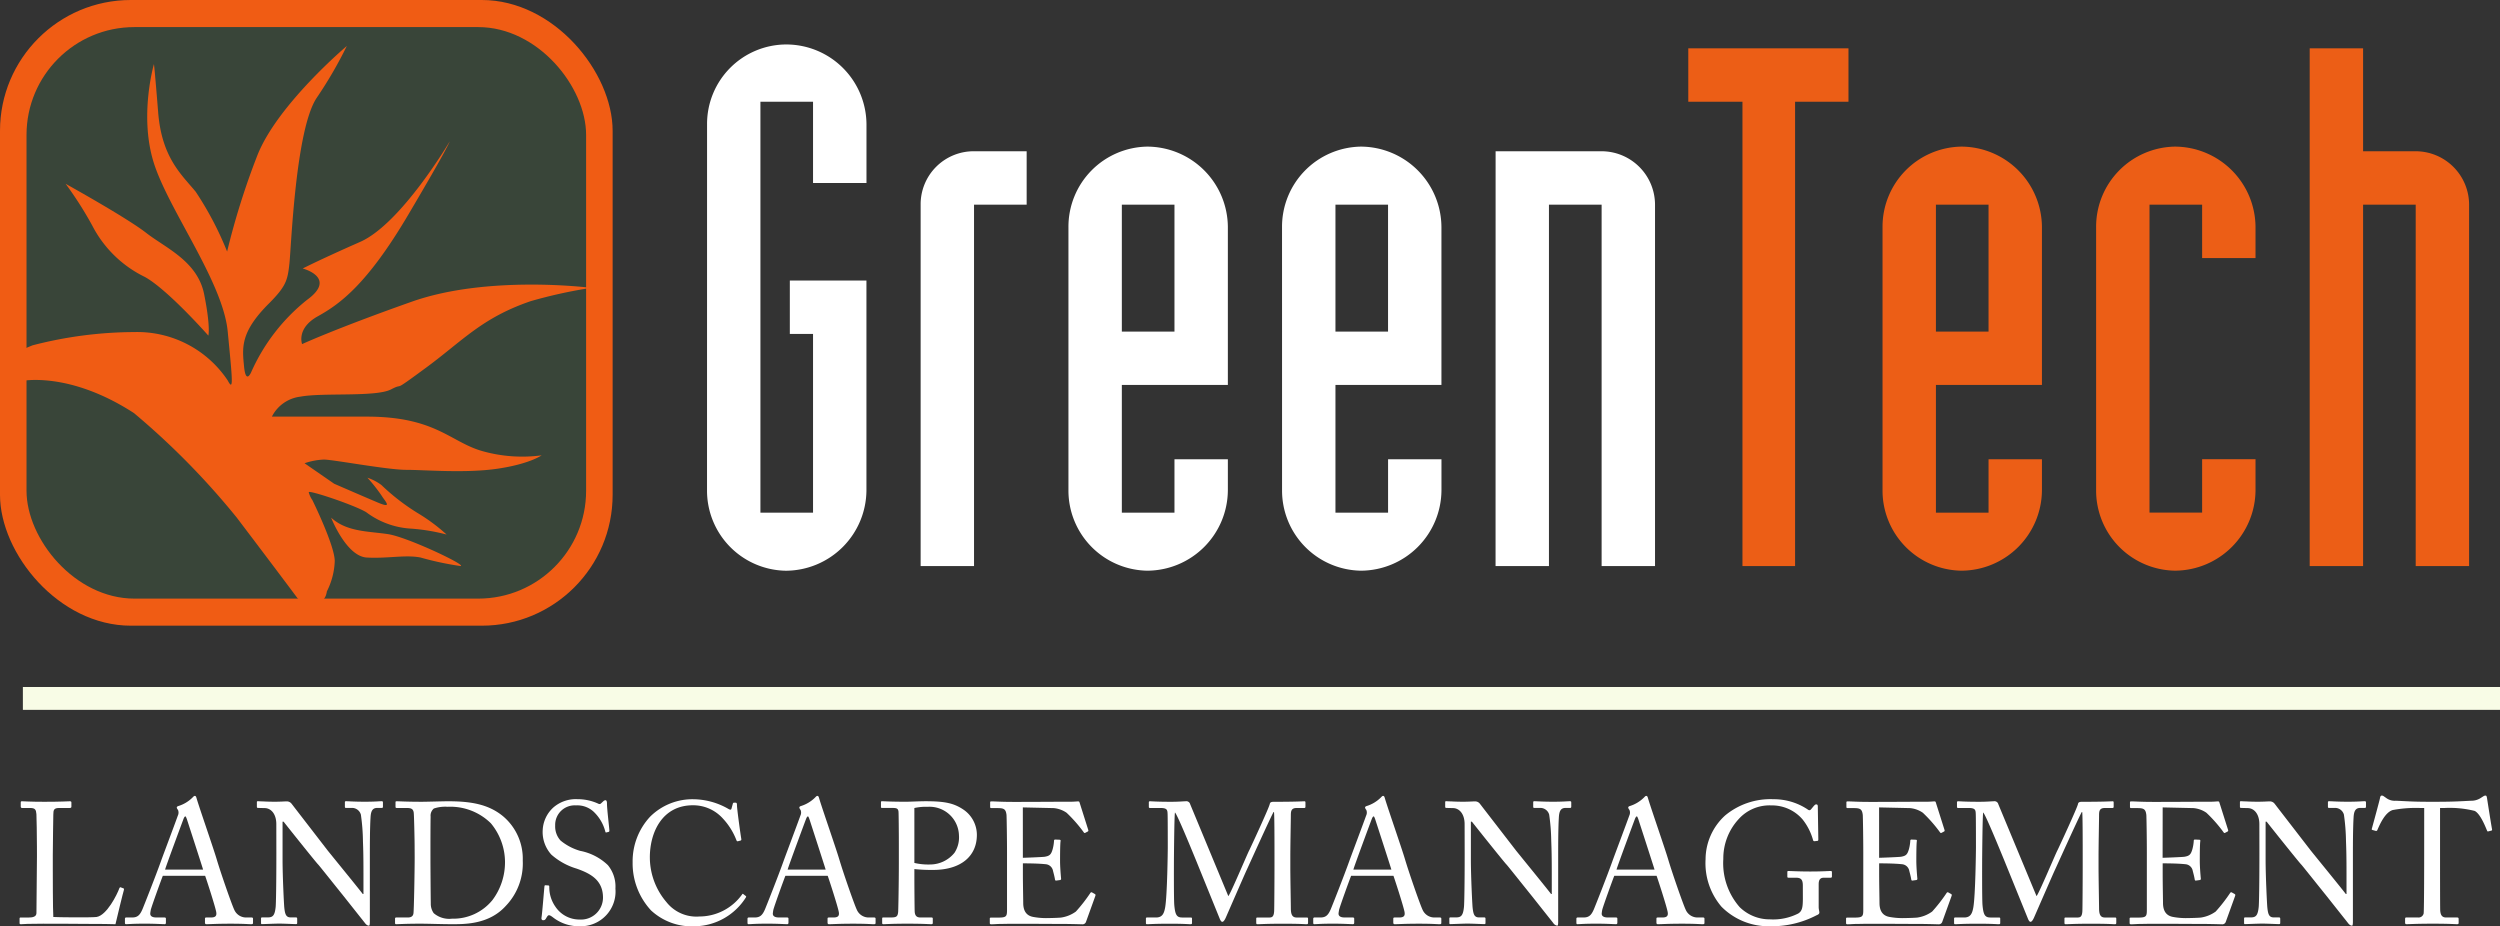 <?xml version="1.0" encoding="UTF-8"?> <svg xmlns="http://www.w3.org/2000/svg" width="264.637" height="98.049" viewBox="0 0 264.637 98.049"><rect x="0" y="0" width="264.637" height="98.049" fill="#333333" stroke="none"/><g id="Group_115" data-name="Group 115" transform="translate(-146.336 367.601)"><path id="Path_272" data-name="Path 272" d="M221.182-354.457a8.408,8.408,0,0,1,8.355-8.437,8.5,8.5,0,0,1,8.52,8.437v6.226H232.4v-8.6h-5.57v43.5h5.57v-18.922h-2.457v-5.653h8.11v22.2a8.566,8.566,0,0,1-8.52,8.519,8.479,8.479,0,0,1-8.355-8.519Z" fill="#fff"></path><path id="Path_273" data-name="Path 273" d="M243.79-345.937a5.612,5.612,0,0,1,5.652-5.653h5.571v5.653h-5.571v38.254H243.79Z" fill="#fff"></path><path id="Path_274" data-name="Path 274" d="M259.436-343.562a8.479,8.479,0,0,1,8.356-8.519,8.565,8.565,0,0,1,8.519,8.519v16.711H265.088v13.516h5.571v-5.652h5.652v3.277a8.565,8.565,0,0,1-8.519,8.519,8.479,8.479,0,0,1-8.356-8.519ZM270.659-332.5v-13.434h-5.571V-332.5Z" fill="#fff"></path><path id="Path_275" data-name="Path 275" d="M282.045-343.562a8.479,8.479,0,0,1,8.355-8.519,8.565,8.565,0,0,1,8.519,8.519v16.711H287.7v13.516h5.57v-5.652h5.652v3.277a8.565,8.565,0,0,1-8.519,8.519,8.479,8.479,0,0,1-8.355-8.519ZM293.267-332.5v-13.434H287.7V-332.5Z" fill="#fff"></path><path id="Path_276" data-name="Path 276" d="M304.653-351.59h11.222a5.665,5.665,0,0,1,5.653,5.653v38.254h-5.653v-38.254H310.3v38.254h-5.652Z" fill="#fff"></path><path id="Path_277" data-name="Path 277" d="M330.784-356.832h-5.735v-5.652h16.957v5.652h-5.652v49.149h-5.57Z" fill="#ec5e16"></path><path id="Path_278" data-name="Path 278" d="M345.611-343.562a8.479,8.479,0,0,1,8.355-8.519,8.565,8.565,0,0,1,8.519,8.519v16.711H351.263v13.516h5.57v-5.652h5.652v3.277a8.565,8.565,0,0,1-8.519,8.519,8.479,8.479,0,0,1-8.355-8.519ZM356.833-332.5v-13.434h-5.57V-332.5Z" fill="#ec5e16"></path><path id="Path_279" data-name="Path 279" d="M368.22-343.562a8.479,8.479,0,0,1,8.355-8.519,8.565,8.565,0,0,1,8.519,8.519v3.277h-5.652v-5.652h-5.57v32.6h5.57v-5.652h5.652v3.277a8.565,8.565,0,0,1-8.519,8.519,8.479,8.479,0,0,1-8.355-8.519Z" fill="#ec5e16"></path><path id="Path_280" data-name="Path 280" d="M390.828-362.484h5.652v10.894h5.57a5.664,5.664,0,0,1,5.652,5.653v38.254H402.05v-38.254h-5.57v38.254h-5.652Z" fill="#ec5e16"></path><rect id="Rectangle_98" data-name="Rectangle 98" width="64.85" height="66.232" rx="13.85" transform="translate(146.336 -367.601)" fill="#f05c14"></rect><rect id="Rectangle_99" data-name="Rectangle 99" width="59.236" height="60.498" rx="11.419" transform="translate(149.143 -364.733)" fill="#394539"></rect><path id="Path_281" data-name="Path 281" d="M181.385-312.808s1.6,4.1,3.777,4.225,4.1-.32,5.7,0a31.928,31.928,0,0,0,4.225.9c.7-.064-5.6-3.052-7.652-3.372S183.05-311.272,181.385-312.808Z" fill="#f05c14"></path><path id="Path_282" data-name="Path 282" d="M168.391-332.076s-4.289-4.865-6.721-6.209a12.3,12.3,0,0,1-5.569-5.441,39.042,39.042,0,0,0-2.817-4.417s6.465,3.585,8.514,5.185,5.441,2.992,6.145,6.489S168.391-332.076,168.391-332.076Z" fill="#f05c14"></path><path id="Path_283" data-name="Path 283" d="M180.937-305a7.637,7.637,0,0,0,.833-3.2c0-1.664-2.369-6.465-2.369-6.465a2.544,2.544,0,0,1-.384-.833c0-.256,4.8,1.345,6.081,2.113a8.7,8.7,0,0,0,4.545,1.728,20.533,20.533,0,0,1,3.969.64,19.227,19.227,0,0,0-3.009-2.24,22.741,22.741,0,0,1-3.9-3.009,5.433,5.433,0,0,0-1.472-.768,18.279,18.279,0,0,1,1.472,1.856c.385.641,1.281,1.473-.384.769s-4.608-1.985-4.608-1.985l-3.137-2.17a7.181,7.181,0,0,1,2.048-.39c.96,0,6.722,1.088,8.706,1.088s6.337.384,9.73-.128,4.609-1.408,4.609-1.408a15.483,15.483,0,0,1-6.273-.448c-3.393-.961-4.929-3.649-12.227-3.649h-10.05a3.9,3.9,0,0,1,3.009-2.113c2.368-.448,8,.064,9.6-.768s-.192.576,3.712-2.3,5.912-5.276,11.075-7.042a51.53,51.53,0,0,1,6.4-1.408s-10.882-1.408-19.012,1.472-11.586,4.481-11.586,4.481-.64-1.664,1.664-2.944,5.185-3.329,9.538-10.69,4.417-7.81,4.417-7.81-5.121,8.706-9.474,10.626-6.081,2.817-6.081,2.817,3.713.96.448,3.328a20.274,20.274,0,0,0-5.889,7.618s-.576,1.408-.768-.576-.418-3.616,2.624-6.657c1.857-1.857,1.985-2.5,2.177-4.225s.64-14.147,2.88-17.54a44.973,44.973,0,0,0,3.2-5.505s-7.362,6.209-9.474,11.586a79.155,79.155,0,0,0-3.2,10.178,34.408,34.408,0,0,0-3.328-6.337c-1.473-1.792-3.585-3.584-3.969-8.385s-.448-5.121-.448-5.121-1.6,5.5,0,10.5,7.3,12.546,7.809,17.8.64,6.4,0,5.185a11.507,11.507,0,0,0-9.858-5.121,43.329,43.329,0,0,0-10.818,1.408l-.768.32-.384,3.457s4.993-1.088,11.906,3.393A80.363,80.363,0,0,1,171.4-312.808c4.224,5.569,6.465,8.578,6.465,8.578S180.617-302.758,180.937-305Z" fill="#f05c14"></path><rect id="Rectangle_100" data-name="Rectangle 100" width="262.215" height="2.42" transform="translate(148.758 -294.879)" fill="#f8fce6"></rect><g id="Group_30" data-name="Group 30"><path id="Path_284" data-name="Path 284" d="M150.245-277.99c0-1.167-.036-3.1-.054-3.427-.037-.474-.128-.656-.675-.656h-.856c-.11,0-.128-.091-.128-.182v-.4c0-.092.018-.128.128-.128.2,0,.856.055,2.369.055,1.768,0,2.533-.055,2.7-.055.146,0,.165.055.165.146v.419c0,.091-.037.146-.183.146h-1.093c-.565,0-.638.182-.638.711,0,.237-.055,2.989-.055,4.265v1.567c0,.31,0,4.247.055,4.994.4.037,4.01.073,4.575,0,1.075-.164,2.169-2.351,2.424-3.062.036-.072.072-.109.146-.072l.291.109c.055.036.055.055.036.164-.054.128-.783,3.135-.893,3.627-.236-.019-1.658-.036-3.28-.036-1.622-.019-3.409-.019-4.393-.019-.711,0-1.239.019-1.622.019-.365.017-.583.036-.711.036s-.145-.036-.145-.128v-.456c0-.091.018-.127.127-.127h.875c.674,0,.784-.255.784-.492,0-.347.054-4.885.054-6Z" fill="#fff"></path><path id="Path_285" data-name="Path 285" d="M163.571-274.892c-.182.456-1.185,3.226-1.276,3.609-.018.127-.054.31-.054.4,0,.255.218.4.619.4h.857c.127,0,.182.036.182.127v.42c0,.128-.055.164-.146.164-.255,0-1-.055-2.078-.055-1.33,0-1.731.055-1.986.055-.091,0-.128-.036-.128-.146v-.438a.129.129,0,0,1,.146-.127h.638c.547,0,.8-.255,1.057-.839.128-.291,1.458-3.663,1.987-5.158.127-.364,1.6-4.283,1.768-4.775a.738.738,0,0,0,.018-.619.509.509,0,0,1-.128-.238c0-.054.037-.127.164-.164a3.661,3.661,0,0,0,1.513-.911c.091-.091.146-.164.237-.164.11,0,.146.11.2.31.346,1.148,1.767,5.231,2.114,6.4.419,1.422,1.6,4.812,1.859,5.341a1.362,1.362,0,0,0,1.239.82h.6c.109,0,.146.055.146.127v.456c0,.092-.055.128-.183.128-.328,0-.711-.055-2.187-.055-1.513,0-2.151.055-2.57.055-.091,0-.146-.055-.146-.164v-.42c0-.109.055-.127.164-.127h.456c.51,0,.674-.182.547-.692-.146-.657-.893-2.99-1.148-3.719Zm4.265-.656c-.164-.547-1.641-5.1-1.731-5.377-.055-.127-.092-.255-.146-.255-.074,0-.146.128-.2.274-.091.237-1.823,4.9-1.95,5.358Z" fill="#fff"></path><path id="Path_286" data-name="Path 286" d="M175.585-280.36c0-1.075-.547-1.676-1.2-1.7l-.747-.018c-.092,0-.11-.073-.11-.127v-.475c0-.073.018-.109.11-.109s.237.019.51.019c.274.017.674.036,1.294.036s1-.036,1.221-.036a.633.633,0,0,1,.529.236l3.827,4.958c.2.255,3.281,4.028,3.719,4.611h.072v-2.169c0-1.622-.018-2.515-.054-3.426a21.46,21.46,0,0,0-.219-2.807.973.973,0,0,0-1-.711h-.584c-.073,0-.109-.037-.109-.127v-.475a.1.1,0,0,1,.109-.109c.255,0,.839.055,2.005.055,1.094,0,1.531-.055,1.768-.055.128,0,.146.055.146.128v.456c0,.072-.036.127-.109.127h-.492c-.493,0-.675.31-.711,1-.073,1.22-.073,3.025-.073,4.21v6.816c0,.255-.019.438-.091.438-.219,0-.383-.219-.438-.292l-2.224-2.806c-1.275-1.586-2.606-3.263-2.715-3.373-.2-.182-3.554-4.392-3.663-4.538h-.11v4.047c0,1.7.146,4.665.182,5.03.073.711.183,1.057.674,1.057h.547c.128,0,.146.055.146.164v.4c0,.11-.018.146-.146.146-.182,0-1.275-.055-1.768-.055-.382,0-1.64.055-1.822.055-.073,0-.091-.036-.091-.128v-.473a.1.1,0,0,1,.109-.11h.62c.528,0,.729-.219.82-1.112.036-.346.073-2.424.073-5.668Z" fill="#fff"></path><path id="Path_287" data-name="Path 287" d="M190.224-278.191c0-.474-.055-3.062-.091-3.372-.055-.437-.292-.51-.784-.51h-1c-.092,0-.146-.018-.146-.127v-.493c0-.072.054-.091.127-.091.237,0,1.039.055,2.679.055.474,0,2.3-.055,2.716-.055,2.351,0,4.32.273,5.924,1.64a5.883,5.883,0,0,1,2.023,4.648,6.491,6.491,0,0,1-1.8,4.794c-1.749,1.932-4.264,1.932-5.668,1.932-1.148,0-2.533-.055-3.353-.055-1.586,0-2.315.055-2.571.055-.09,0-.127-.036-.127-.128v-.473c0-.074.055-.11.146-.11h1.221c.346,0,.547-.146.583-.438.055-.382.128-4.483.128-5.9Zm1.677,1.768c0,.237.018,3.335.036,4.466a1.709,1.709,0,0,0,.31,1.02,2.516,2.516,0,0,0,1.932.583,5.345,5.345,0,0,0,4.283-1.968,6.675,6.675,0,0,0,1.331-4.1,6.466,6.466,0,0,0-1.495-4.028,6.107,6.107,0,0,0-4.575-1.749,3.782,3.782,0,0,0-1.458.182.97.97,0,0,0-.346.856c-.018.766-.018,3.153-.018,3.445Z" fill="#fff"></path><path id="Path_288" data-name="Path 288" d="M204.862-270.5c-.218-.164-.327-.219-.419-.219-.109,0-.182.127-.291.309-.11.2-.2.219-.328.219-.11,0-.2-.091-.165-.291.074-.456.256-2.771.31-3.3.019-.109.055-.109.128-.109l.273.018c.073,0,.11.036.11.146a3.583,3.583,0,0,0,.656,2.114,3.046,3.046,0,0,0,2.552,1.349,2.329,2.329,0,0,0,2.478-2.315c0-1.878-1.348-2.57-2.807-3.08a7.078,7.078,0,0,1-2.66-1.476,3.565,3.565,0,0,1-.912-2.662,3.442,3.442,0,0,1,1.13-2.333,3.628,3.628,0,0,1,2.552-.874,5.25,5.25,0,0,1,2.151.455c.164.091.255.073.346-.018l.237-.219a.352.352,0,0,1,.237-.109c.091,0,.146.145.146.31,0,.637.236,2.5.255,2.9,0,.091-.019.127-.091.146l-.219.054a.077.077,0,0,1-.11-.054,4.409,4.409,0,0,0-1.13-2.024,2.544,2.544,0,0,0-1.986-.784,2.064,2.064,0,0,0-2.2,2.133,2.215,2.215,0,0,0,.565,1.586,5.748,5.748,0,0,0,2.077,1.094,5.831,5.831,0,0,1,2.935,1.512,3.559,3.559,0,0,1,.8,2.479,3.678,3.678,0,0,1-3.718,3.991A4.488,4.488,0,0,1,204.862-270.5Z" fill="#fff"></path><path id="Path_289" data-name="Path 289" d="M215.253-271.228a7.333,7.333,0,0,1-1.95-5.1,6.93,6.93,0,0,1,1.859-4.83,6.35,6.35,0,0,1,4.557-1.84,7.57,7.57,0,0,1,3.681,1c.237.146.328.128.365,0l.146-.529c.036-.109.072-.109.237-.109s.2.037.2.291c0,.347.365,3.026.456,3.536.018.092,0,.164-.073.183l-.273.073c-.092.018-.128,0-.183-.146a7.057,7.057,0,0,0-1.421-2.26,4.222,4.222,0,0,0-3.172-1.4c-3.262,0-4.574,2.9-4.556,5.559a7.3,7.3,0,0,0,1.749,4.683,4.048,4.048,0,0,0,3.5,1.531,5.574,5.574,0,0,0,4.5-2.314c.054-.091.091-.11.146-.055l.236.182c.055.036.091.074.037.164a6.528,6.528,0,0,1-5.432,3.062A6.348,6.348,0,0,1,215.253-271.228Z" fill="#fff"></path><path id="Path_290" data-name="Path 290" d="M229.473-274.892c-.183.456-1.186,3.226-1.276,3.609a3.9,3.9,0,0,0-.055.4c0,.255.219.4.62.4h.856c.128,0,.182.036.182.127v.42c0,.128-.054.164-.146.164-.255,0-1-.055-2.077-.055-1.331,0-1.732.055-1.987.055-.091,0-.127-.036-.127-.146v-.438c0-.091.072-.127.146-.127h.637c.547,0,.8-.255,1.057-.839.128-.291,1.459-3.663,1.987-5.158.128-.364,1.6-4.283,1.768-4.775a.731.731,0,0,0,.018-.619.507.507,0,0,1-.127-.238c0-.054.036-.127.164-.164a3.675,3.675,0,0,0,1.513-.911c.091-.091.146-.164.236-.164.11,0,.146.11.2.31.346,1.148,1.768,5.231,2.114,6.4.419,1.422,1.6,4.812,1.859,5.341a1.363,1.363,0,0,0,1.24.82h.6c.109,0,.146.055.146.127v.456c0,.092-.055.128-.182.128-.328,0-.711-.055-2.188-.055-1.512,0-2.15.055-2.569.055-.091,0-.146-.055-.146-.164v-.42c0-.109.055-.127.164-.127h.456c.51,0,.674-.182.546-.692-.145-.657-.893-2.99-1.148-3.719Zm4.264-.656c-.164-.547-1.64-5.1-1.731-5.377-.055-.127-.091-.255-.146-.255-.073,0-.146.128-.2.274-.092.237-1.823,4.9-1.951,5.358Z" fill="#fff"></path><path id="Path_291" data-name="Path 291" d="M243.127-274.655c0,.857.018,3.335.036,3.591.036.4.219.583.6.583h1.167c.128,0,.146.055.146.127v.438c0,.091-.018.146-.164.146-.255,0-.82-.055-2.534-.055-1.6,0-2.314.055-2.515.055-.127,0-.145-.055-.145-.128v-.456c0-.091.018-.127.109-.127h.783c.62,0,.748-.091.8-.583.018-.183.073-3.026.073-5.14v-2.1c0-1.2-.018-3.19-.036-3.372-.037-.364-.219-.4-.711-.4H239.7c-.091,0-.109-.037-.109-.146v-.437c0-.092.018-.128.109-.128.2,0,.857.055,2.588.055.328,0,1.4-.055,2.005-.055,2.06,0,3.026.2,4.065.912a3.242,3.242,0,0,1,1.385,2.642c0,2.3-1.732,3.718-4.63,3.718a17.322,17.322,0,0,1-1.986-.09Zm0-1.6a6.533,6.533,0,0,0,1.677.164,3.327,3.327,0,0,0,2.569-1.239,2.977,2.977,0,0,0,.474-1.841,3.116,3.116,0,0,0-3.3-3.025,5.6,5.6,0,0,0-1.421.127Z" fill="#fff"></path><path id="Path_292" data-name="Path 292" d="M254.611-276.8c.146,0,2.1-.074,2.315-.11.529-.091.675-.237.839-.8a4.352,4.352,0,0,0,.145-.893.115.115,0,0,1,.128-.127l.456.018a.109.109,0,0,1,.109.146c-.054.309-.054,1.8-.054,2.077,0,.638.072,1.513.109,1.9a.126.126,0,0,1-.109.145l-.4.055c-.092.018-.128-.036-.146-.164-.037-.237-.146-.656-.2-.857a.855.855,0,0,0-.783-.71c-.857-.091-2.115-.091-2.407-.091v1.13c0,.983.037,2.752.037,3.116.018.948.474,1.313,1.039,1.422a7.531,7.531,0,0,0,1.349.128c.309,0,1.221-.019,1.6-.055a3.518,3.518,0,0,0,1.585-.638,16.687,16.687,0,0,0,1.495-1.914c.054-.091.109-.164.219-.11l.291.165c.091.055.091.109.037.255l-.966,2.679a.387.387,0,0,1-.4.274c-.092,0-.493-.019-1.586-.036-1.094,0-2.862-.019-5.705-.019-.674,0-1.185.019-1.549.019-.383.017-.62.036-.784.036-.109,0-.164-.036-.164-.128v-.492c0-.073.055-.091.182-.091h.729c.839,0,.912-.128.912-.8v-6.106c0-1.512-.037-3.791-.055-3.973-.073-.584-.255-.711-.929-.711h-.657c-.091,0-.145-.018-.145-.127v-.493c0-.055.036-.091.127-.091.4,0,1.039.055,2.242.055h.8c1.8,0,3.609-.019,5.413-.019.292,0,.638-.036.729-.036s.128.036.146.091l.93,2.935c.018.073.018.127-.055.164l-.274.145c-.054.037-.127-.017-.146-.054a14.845,14.845,0,0,0-1.822-2.078,2.82,2.82,0,0,0-1.385-.492l-3.245-.073Z" fill="#fff"></path><path id="Path_293" data-name="Path 293" d="M276.359-272.742c.255-.273,2.077-4.628,2.223-4.866.128-.255,2.115-4.538,2.169-4.9.037-.2.237-.218.419-.218,2.425,0,3.044-.055,3.245-.055.091,0,.109.055.109.128v.419c0,.109-.018.164-.146.164h-.8c-.546,0-.6.328-.6.747,0,.529-.055,3.135-.055,4.357v1.275c0,.911.055,3.864.055,4.229,0,.693.164.984.62.984h1.075c.109,0,.127.055.127.127v.42c0,.109-.018.164-.164.164-.218,0-.546-.055-2.551-.055-1.677,0-2.388.055-2.625.055-.127,0-.146-.055-.146-.164v-.42c0-.091.019-.127.146-.127h1.24c.31,0,.473-.11.51-.656.018-.219.036-3.39.036-4.739v-1.167c0-1.2,0-4.447-.054-4.611h-.037c-.182.237-2.77,5.978-2.861,6.161-.11.218-2.133,4.866-2.206,5.03s-.218.438-.364.438c-.109,0-.2-.146-.274-.329l-2.478-6.105c-.347-.839-2.005-4.922-2.26-5.14-.073.255-.11,4.866-.11,5.085s-.018,4.064.037,4.7c.091,1.04.255,1.331.838,1.331h.911c.11,0,.128.055.128.127v.456c0,.073-.018.128-.164.128-.2,0-.693-.055-2.2-.055-1.55,0-2.188.055-2.351.055-.146,0-.165-.019-.165-.164v-.437a.1.1,0,0,1,.11-.11h.966c.692,0,.856-.474.966-1.093.218-1.295.273-5.96.273-6.289,0-.255,0-3.007-.018-3.535-.019-.42,0-.675-.747-.675h-1.112c-.11,0-.128-.055-.128-.127v-.475c0-.054.018-.109.128-.109.182,0,.674.055,2.223.055.857,0,1.331-.055,1.549-.055a.416.416,0,0,1,.475.31Z" fill="#fff"></path><path id="Path_294" data-name="Path 294" d="M289.358-274.892c-.183.456-1.185,3.226-1.276,3.609-.018.127-.055.31-.055.4,0,.255.219.4.62.4h.856c.128,0,.183.036.183.127v.42c0,.128-.055.164-.146.164-.255,0-1-.055-2.078-.055-1.33,0-1.731.055-1.986.055-.092,0-.128-.036-.128-.146v-.438a.129.129,0,0,1,.146-.127h.638c.546,0,.8-.255,1.056-.839.128-.291,1.459-3.663,1.987-5.158.128-.364,1.6-4.283,1.768-4.775a.735.735,0,0,0,.019-.619.509.509,0,0,1-.128-.238c0-.054.036-.127.164-.164a3.674,3.674,0,0,0,1.513-.911c.091-.091.146-.164.237-.164.109,0,.146.11.2.31.347,1.148,1.768,5.231,2.114,6.4.42,1.422,1.6,4.812,1.859,5.341a1.363,1.363,0,0,0,1.24.82h.6c.109,0,.146.055.146.127v.456c0,.092-.055.128-.182.128-.328,0-.711-.055-2.187-.055-1.513,0-2.151.055-2.57.055-.091,0-.146-.055-.146-.164v-.42c0-.109.055-.127.164-.127h.456c.51,0,.674-.182.547-.692-.146-.657-.894-2.99-1.149-3.719Zm4.264-.656c-.163-.547-1.64-5.1-1.731-5.377-.055-.127-.091-.255-.146-.255-.073,0-.146.128-.2.274-.092.237-1.823,4.9-1.95,5.358Z" fill="#fff"></path><path id="Path_295" data-name="Path 295" d="M301.372-280.36c0-1.075-.547-1.676-1.2-1.7l-.747-.018c-.091,0-.109-.073-.109-.127v-.475c0-.073.018-.109.109-.109s.237.019.511.019c.273.017.674.036,1.294.036s1-.036,1.221-.036a.63.63,0,0,1,.528.236l3.828,4.958c.2.255,3.28,4.028,3.718,4.611h.073v-2.169c0-1.622-.018-2.515-.055-3.426a21.489,21.489,0,0,0-.218-2.807.974.974,0,0,0-1-.711h-.583c-.073,0-.109-.037-.109-.127v-.475a.1.1,0,0,1,.109-.109c.255,0,.838.055,2.005.055,1.093,0,1.531-.055,1.768-.055.127,0,.146.055.146.128v.456c0,.072-.037.127-.11.127h-.492c-.492,0-.674.31-.711,1-.072,1.22-.072,3.025-.072,4.21v6.816c0,.255-.019.438-.092.438a.623.623,0,0,1-.437-.292l-2.224-2.806c-1.276-1.586-2.606-3.263-2.716-3.373-.2-.182-3.554-4.392-3.663-4.538h-.109v4.047c0,1.7.146,4.665.182,5.03.073.711.182,1.057.674,1.057h.547c.128,0,.146.055.146.164v.4c0,.11-.018.146-.146.146-.182,0-1.276-.055-1.768-.055-.383,0-1.64.055-1.822.055-.074,0-.092-.036-.092-.128v-.473a.1.1,0,0,1,.11-.11h.619c.529,0,.73-.219.82-1.112.037-.346.074-2.424.074-5.668Z" fill="#fff"></path><path id="Path_296" data-name="Path 296" d="M317.214-274.892c-.183.456-1.186,3.226-1.276,3.609a3.907,3.907,0,0,0-.055.4c0,.255.219.4.62.4h.856c.128,0,.182.036.182.127v.42c0,.128-.054.164-.146.164-.255,0-1-.055-2.077-.055-1.331,0-1.732.055-1.987.055-.091,0-.127-.036-.127-.146v-.438c0-.091.072-.127.146-.127h.637c.547,0,.8-.255,1.057-.839.128-.291,1.459-3.663,1.987-5.158.128-.364,1.6-4.283,1.768-4.775a.731.731,0,0,0,.018-.619.516.516,0,0,1-.127-.238c0-.054.036-.127.164-.164a3.675,3.675,0,0,0,1.513-.911c.091-.091.145-.164.236-.164.11,0,.146.11.2.31.346,1.148,1.768,5.231,2.114,6.4.419,1.422,1.6,4.812,1.859,5.341a1.363,1.363,0,0,0,1.24.82h.6c.109,0,.146.055.146.127v.456c0,.092-.055.128-.182.128-.328,0-.711-.055-2.188-.055-1.512,0-2.15.055-2.57.055-.09,0-.145-.055-.145-.164v-.42c0-.109.055-.127.164-.127h.456c.51,0,.674-.182.546-.692-.145-.657-.893-2.99-1.148-3.719Zm4.264-.656c-.164-.547-1.64-5.1-1.731-5.377-.055-.127-.091-.255-.146-.255-.073,0-.146.128-.2.274-.092.237-1.823,4.9-1.951,5.358Z" fill="#fff"></path><path id="Path_297" data-name="Path 297" d="M337.174-273.853c0-.656-.2-.838-.747-.838h-.766c-.091,0-.127-.037-.127-.11v-.455c0-.11.018-.146.109-.146.255,0,1.075.054,2.314.054,1.313,0,1.9-.054,2.151-.054.128,0,.146.054.146.127v.438c0,.073-.018.146-.127.146h-.711c-.328,0-.565.127-.565.692v2.406c0,.256.072.437.072.583s-.109.219-.291.292a10.285,10.285,0,0,1-4.976,1.166,7,7,0,0,1-5.1-2.077,7.088,7.088,0,0,1-1.677-5.013,6.3,6.3,0,0,1,2.06-4.629A7.492,7.492,0,0,1,334.057-283a6.463,6.463,0,0,1,3.591,1.056c.2.164.309.128.419-.017l.273-.329c.073-.072.146-.164.256-.164.127,0,.164.092.164.219l.054,3.481c0,.091-.018.164-.091.164l-.328.037c-.073,0-.128-.055-.146-.146a6.093,6.093,0,0,0-1.093-2.151,4.266,4.266,0,0,0-3.318-1.495,4.391,4.391,0,0,0-3.481,1.477,6.127,6.127,0,0,0-1.6,4.192,7.054,7.054,0,0,0,1.732,5.1,4.538,4.538,0,0,0,3.208,1.293,5.855,5.855,0,0,0,2.989-.619c.419-.256.492-.657.492-1.6Z" fill="#fff"></path><path id="Path_298" data-name="Path 298" d="M345.251-276.8c.146,0,2.1-.074,2.315-.11.529-.091.675-.237.839-.8a4.348,4.348,0,0,0,.145-.893.115.115,0,0,1,.128-.127l.455.018a.109.109,0,0,1,.11.146c-.055.309-.055,1.8-.055,2.077,0,.638.073,1.513.11,1.9a.126.126,0,0,1-.11.145l-.4.055c-.091.018-.127-.036-.145-.164-.037-.237-.146-.656-.2-.857a.856.856,0,0,0-.784-.71c-.857-.091-2.114-.091-2.406-.091v1.13c0,.983.037,2.752.037,3.116.018.948.474,1.313,1.039,1.422a7.519,7.519,0,0,0,1.348.128c.31,0,1.222-.019,1.6-.055a3.521,3.521,0,0,0,1.586-.638,16.68,16.68,0,0,0,1.495-1.914c.054-.091.109-.164.218-.11l.292.165c.091.055.091.109.036.255l-.966,2.679a.385.385,0,0,1-.4.274c-.092,0-.493-.019-1.586-.036-1.094,0-2.862-.019-5.705-.019-.674,0-1.185.019-1.549.019-.383.017-.62.036-.784.036-.109,0-.164-.036-.164-.128v-.492c0-.073.055-.091.182-.091h.729c.838,0,.912-.128.912-.8v-6.106c0-1.512-.037-3.791-.055-3.973-.073-.584-.255-.711-.93-.711h-.656c-.091,0-.146-.018-.146-.127v-.493c0-.055.037-.091.128-.091.4,0,1.039.055,2.242.055h.8c1.8,0,3.608-.019,5.413-.019.291,0,.638-.036.729-.036s.128.036.146.091l.929,2.935c.019.073.019.127-.054.164l-.274.145c-.054.037-.127-.017-.145-.054a14.933,14.933,0,0,0-1.823-2.078,2.82,2.82,0,0,0-1.385-.492l-3.245-.073Z" fill="#fff"></path><path id="Path_299" data-name="Path 299" d="M361.913-272.742c.255-.273,2.077-4.628,2.223-4.866.128-.255,2.115-4.538,2.169-4.9.036-.2.237-.218.419-.218,2.425,0,3.044-.055,3.245-.055.091,0,.109.055.109.128v.419c0,.109-.018.164-.146.164h-.8c-.547,0-.6.328-.6.747,0,.529-.055,3.135-.055,4.357v1.275c0,.911.055,3.864.055,4.229,0,.693.164.984.62.984h1.075c.109,0,.127.055.127.127v.42c0,.109-.018.164-.164.164-.218,0-.547-.055-2.551-.055-1.677,0-2.388.055-2.625.055-.127,0-.146-.055-.146-.164v-.42c0-.091.019-.127.146-.127h1.24c.31,0,.473-.11.51-.656.018-.219.036-3.39.036-4.739v-1.167c0-1.2,0-4.447-.055-4.611h-.036c-.182.237-2.77,5.978-2.861,6.161-.11.218-2.133,4.866-2.206,5.03s-.218.438-.364.438c-.11,0-.2-.146-.274-.329l-2.478-6.105c-.347-.839-2.005-4.922-2.26-5.14-.073.255-.11,4.866-.11,5.085s-.018,4.064.037,4.7c.091,1.04.255,1.331.838,1.331h.911c.11,0,.128.055.128.127v.456c0,.073-.018.128-.164.128-.2,0-.693-.055-2.205-.055-1.55,0-2.188.055-2.351.055-.146,0-.165-.019-.165-.164v-.437a.1.1,0,0,1,.11-.11h.966c.692,0,.856-.474.966-1.093.218-1.295.273-5.96.273-6.289,0-.255,0-3.007-.018-3.535-.019-.42,0-.675-.747-.675H353.62c-.11,0-.128-.055-.128-.127v-.475c0-.054.018-.109.128-.109.182,0,.674.055,2.223.055.857,0,1.331-.055,1.549-.055a.416.416,0,0,1,.475.31Z" fill="#fff"></path><path id="Path_300" data-name="Path 300" d="M375.258-276.8c.146,0,2.1-.074,2.315-.11.528-.091.674-.237.838-.8a4.342,4.342,0,0,0,.146-.893.115.115,0,0,1,.127-.127l.456.018a.109.109,0,0,1,.109.146c-.055.309-.055,1.8-.055,2.077,0,.638.073,1.513.11,1.9a.126.126,0,0,1-.11.145l-.4.055c-.09.018-.127-.036-.145-.164-.036-.237-.146-.656-.2-.857a.854.854,0,0,0-.784-.71c-.856-.091-2.114-.091-2.4-.091v1.13c0,.983.036,2.752.036,3.116.019.948.474,1.313,1.039,1.422a7.521,7.521,0,0,0,1.349.128c.31,0,1.221-.019,1.6-.055a3.529,3.529,0,0,0,1.586-.638,16.8,16.8,0,0,0,1.494-1.914c.055-.091.11-.164.219-.11l.292.165c.09.055.09.109.036.255l-.966,2.679a.387.387,0,0,1-.4.274c-.091,0-.492-.019-1.586-.036-1.094,0-2.862-.019-5.7-.019-.674,0-1.184.019-1.549.019-.383.017-.62.036-.784.036-.109,0-.164-.036-.164-.128v-.492c0-.073.055-.091.183-.091h.729c.838,0,.911-.128.911-.8v-6.106c0-1.512-.036-3.791-.055-3.973-.073-.584-.255-.711-.929-.711h-.656c-.091,0-.146-.018-.146-.127v-.493c0-.055.036-.091.127-.091.4,0,1.039.055,2.242.055h.8c1.8,0,3.609-.019,5.413-.019.292,0,.638-.036.73-.036s.127.036.145.091l.93,2.935c.018.073.018.127-.055.164l-.273.145c-.055.037-.128-.017-.146-.054a14.8,14.8,0,0,0-1.823-2.078,2.816,2.816,0,0,0-1.385-.492l-3.244-.073Z" fill="#fff"></path><path id="Path_301" data-name="Path 301" d="M385.5-280.36c0-1.075-.548-1.676-1.2-1.7l-.748-.018c-.091,0-.109-.073-.109-.127v-.475c0-.073.018-.109.109-.109s.237.019.511.019c.273.017.674.036,1.293.036s1-.036,1.222-.036a.63.63,0,0,1,.528.236l3.828,4.958c.2.255,3.28,4.028,3.718,4.611h.073v-2.169c0-1.622-.018-2.515-.055-3.426a21.28,21.28,0,0,0-.219-2.807.971.971,0,0,0-1-.711h-.583c-.073,0-.11-.037-.11-.127v-.475a.1.1,0,0,1,.11-.109c.255,0,.838.055,2.005.055,1.094,0,1.531-.055,1.768-.055.127,0,.145.055.145.128v.456c0,.072-.036.127-.109.127h-.492c-.492,0-.674.31-.711,1-.072,1.22-.072,3.025-.072,4.21v6.816c0,.255-.019.438-.092.438-.219,0-.382-.219-.437-.292l-2.224-2.806c-1.276-1.586-2.606-3.263-2.715-3.373-.2-.182-3.555-4.392-3.664-4.538h-.109v4.047c0,1.7.146,4.665.182,5.03.073.711.182,1.057.674,1.057h.547c.127,0,.146.055.146.164v.4c0,.11-.019.146-.146.146-.182,0-1.276-.055-1.768-.055-.383,0-1.641.055-1.822.055-.073,0-.092-.036-.092-.128v-.473a.1.1,0,0,1,.109-.11h.62c.529,0,.73-.219.821-1.112.036-.346.073-2.424.073-5.668Z" fill="#fff"></path><path id="Path_302" data-name="Path 302" d="M402.949-282.073h-.455a13.343,13.343,0,0,0-2.88.219c-.82.255-1.367,1.531-1.622,2.114-.036.091-.091.109-.183.091l-.328-.091c-.054-.018-.109-.037-.073-.146.183-.656.821-3.007.857-3.208.037-.236.109-.291.182-.291a.322.322,0,0,1,.219.072l.237.164a1.51,1.51,0,0,0,1.039.311c.966.036,1.731.109,3.445.109h.875c1.986,0,2.77-.073,3.663-.109a1.807,1.807,0,0,0,.948-.256l.346-.219a.392.392,0,0,1,.219-.072c.091,0,.127.055.164.291.036.219.383,2.479.529,3.281.017.091-.019.128-.11.146l-.291.073c-.073.018-.092,0-.147-.128-.145-.346-.692-1.749-1.293-2.041a10.95,10.95,0,0,0-3.154-.31h-.51v5.194c0,.256,0,5.359.018,5.668.036.456.183.73.62.73h1.148c.164,0,.183.055.183.182v.383c0,.091-.019.146-.183.146-.182,0-.766-.055-2.551-.055-1.75,0-2.516.055-2.771.055-.146,0-.164-.074-.164-.183v-.346c0-.127.018-.182.128-.182h1.239a.548.548,0,0,0,.6-.438c.054-.528.054-6.124.054-6.47Z" fill="#fff"></path></g></g></svg> 